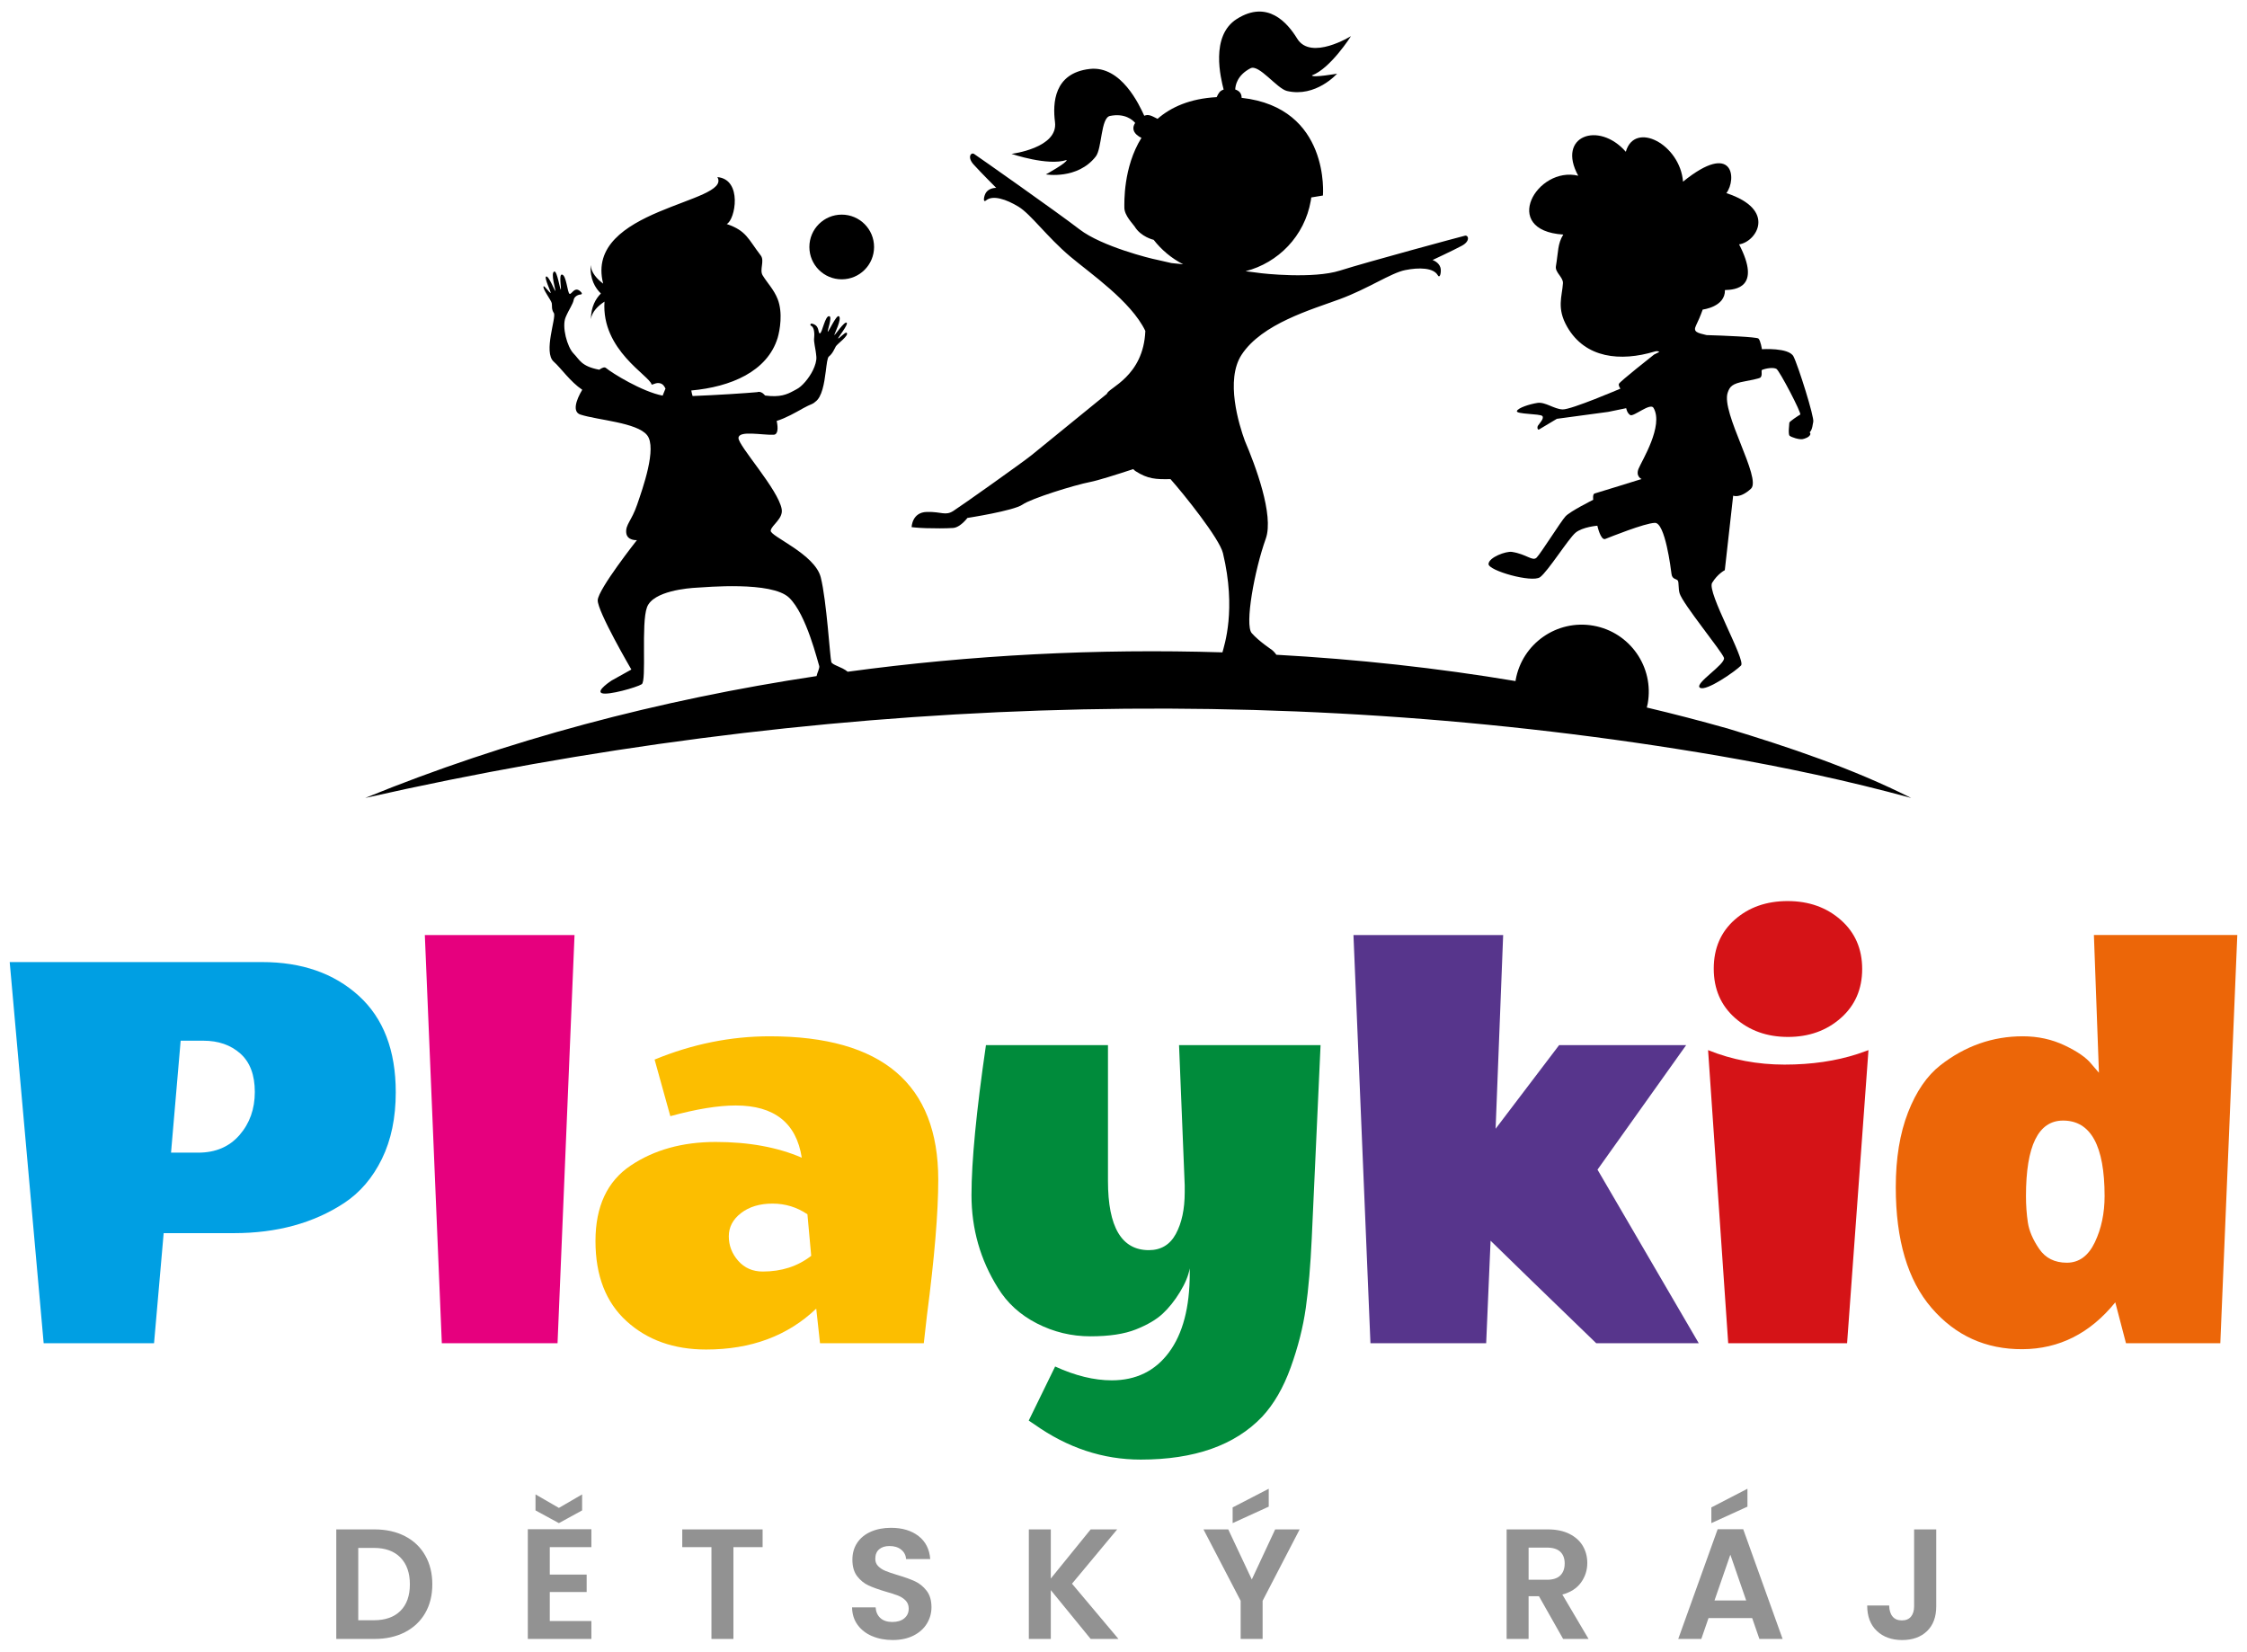<?xml version="1.0" encoding="UTF-8"?>
<svg xmlns="http://www.w3.org/2000/svg" id="Vrstva_1" viewBox="0 0 238.127 175.03">
  <defs>
    <style>
      .cls-1 {
        fill: #d51317;
      }

      .cls-2 {
        fill: #929292;
      }

      .cls-3 {
        fill: #008b3b;
      }

      .cls-4 {
        fill: #ec6608;
      }

      .cls-5 {
        fill: #e6007e;
      }

      .cls-6 {
        fill: #009fe3;
      }

      .cls-7 {
        fill: #57358c;
      }

      .cls-8 {
        fill: #fcbe00;
      }
    </style>
  </defs>
  <g>
    <path class="cls-6" d="M17.345,130.684l-1.02,11.664H4.628l-3.599-40.392h26.755c4.199,0,7.609,1.189,10.228,3.566s3.929,5.788,3.929,10.231c0,2.711-.49,5.066-1.47,7.065-.98,2-2.31,3.555-3.989,4.666-3.239,2.133-7.139,3.199-11.698,3.199h-7.439ZM25.384,120.286c1.08-1.244,1.62-2.766,1.62-4.566s-.51-3.155-1.53-4.066c-1.02-.911-2.33-1.366-3.929-1.366h-2.4l-1.02,11.864h2.879c1.84,0,3.299-.622,4.379-1.866Z"></path>
    <path class="cls-5" d="M59.086,142.349h-12.264l-1.8-43.259h15.864l-1.8,43.259Z"></path>
    <path class="cls-8" d="M66.405,140.016c-2.2-2-3.299-4.832-3.299-8.498s1.244-6.332,3.733-7.999c2.488-1.666,5.488-2.5,8.998-2.5s6.554.555,9.132,1.666c-.578-3.688-2.911-5.532-6.999-5.532-1.866,0-4.177.378-6.932,1.133l-1.666-5.999c3.999-1.644,8.065-2.466,12.198-2.466,11.909,0,17.863,5.066,17.863,15.197,0,3.466-.4,8.265-1.2,14.397l-.333,2.933h-10.998l-.4-3.666c-3.022,2.888-6.91,4.333-11.664,4.333-3.422,0-6.232-1-8.432-2.999ZM85.968,133.084l-.4-4.399c-1.111-.755-2.344-1.133-3.699-1.133s-2.466.333-3.333 1c-.867.667-1.3,1.489-1.3,2.466,0,.978.333,1.844 1,2.6.667.755,1.533,1.133,2.6,1.133,2,0,3.71-.555,5.132-1.666Z"></path>
    <path class="cls-3" d="M126.083,134.417c-.133.755-.478,1.589-1.033,2.5s-1.166,1.677-1.833,2.3-1.611,1.178-2.833,1.666c-1.222.489-2.833.733-4.832.733-2,0-3.888-.455-5.666-1.366-1.777-.911-3.155-2.166-4.133-3.766-1.866-2.977-2.799-6.254-2.799-9.832,0-3.577.511-8.876,1.533-15.897h12.931v14.397c0,4.888,1.444,7.332,4.333,7.332,1.289,0,2.244-.578,2.866-1.733s.933-2.622.933-4.399v-.733l-.6-14.864h14.997l-.933,20.463c-.133,2.888-.344,5.355-.633,7.399s-.822,4.144-1.6,6.299-1.789,3.899-3.033,5.232c-2.888,3.022-7.176,4.532-12.864,4.532-3.999,0-7.754-1.244-11.265-3.733l-.6-.4,2.799-5.732c2.133.978,4.133,1.466,5.999,1.466,2.577,0,4.599-.989,6.066-2.966,1.466-1.977,2.2-4.766,2.2-8.365v-.533Z"></path>
    <path class="cls-7" d="M157.965,131.484l-.467,10.865h-12.264l-1.8-43.259h15.864l-.8,20.53,6.732-8.865h13.464l-9.398,13.198,10.731,18.397h-10.865c-5.288-5.11-9.021-8.732-11.198-10.865Z"></path>
    <path class="cls-1" d="M198.012,111.288l-2.266,31.061h-12.598l-2.133-31.061c2.533,1.022,5.232,1.533,8.098,1.533,2.866,0,5.455-.378,7.765-1.133l1.133-.4ZM181.615,102.656c0-2.155.744-3.888,2.233-5.199s3.355-1.966,5.599-1.966c2.244,0,4.121.667,5.632,2,1.511,1.333,2.266,3.066,2.266,5.199,0,2.133-.755,3.866-2.266,5.199-1.511,1.333-3.377,2-5.599,2-2.222,0-4.088-.667-5.599-2s-2.266-3.077-2.266-5.232Z"></path>
    <path class="cls-4" d="M202.205,117.886c.867-2.222,2.011-3.888,3.433-4.999,2.622-2.044,5.532-3.066,8.732-3.066,1.6,0,3.077.322,4.433.966s2.3,1.3,2.833,1.966l.8.933-.533-14.597h15.197l-1.8,43.259h-9.998l-1.133-4.333c-2.666,3.288-5.943,4.944-9.832,4.966-3.888.022-7.099-1.433-9.632-4.366-2.533-2.933-3.799-7.199-3.799-12.798,0-3.066.433-5.71,1.3-7.932ZM214.703,126.752c0,.978.067,1.911.2,2.799.133.889.533,1.822,1.2,2.799s1.644,1.466,2.933,1.466,2.277-.722,2.966-2.166c.689-1.444,1.033-3.077,1.033-4.899,0-5.332-1.466-7.999-4.399-7.999-2.622,0-3.933,2.666-3.933,7.999Z"></path>
  </g>
  <g>
    <path class="cls-2" d="M42.913,162.793c.925.477,1.641,1.156,2.145,2.037.504.882.757,1.904.757,3.068s-.253,2.181-.757,3.052c-.504.87-1.22,1.544-2.145,2.021-.926.477-1.999.715-3.218.715h-4.058v-11.608h4.058c1.22,0,2.292.239,3.218.715ZM42.439,170.709c.665-.665.998-1.602.998-2.811s-.333-2.154-.998-2.836c-.665-.682-1.608-1.023-2.827-1.023h-1.646v7.667h1.646c1.219,0,2.162-.333,2.827-.998Z"></path>
    <path class="cls-2" d="M58.264,163.957v2.91h3.908v1.846h-3.908v3.077h4.407v1.896h-6.735v-11.625h6.735v1.896h-4.407ZM61.69,160.066l-2.461,1.347-2.478-1.347v-1.696l2.478,1.43,2.461-1.43v1.696Z"></path>
    <path class="cls-2" d="M80.817,162.078v1.88h-3.093v9.729h-2.328v-9.729h-3.093v-1.88h8.515Z"></path>
    <path class="cls-2" d="M92.418,173.387c-.648-.277-1.161-.676-1.538-1.198-.377-.521-.571-1.136-.582-1.846h2.495c.033.477.202.854.507,1.131s.724.415,1.256.415c.543,0,.97-.13,1.28-.39.31-.261.466-.602.466-1.023,0-.343-.106-.626-.316-.848-.211-.222-.474-.397-.79-.524-.315-.127-.751-.268-1.305-.424-.754-.222-1.366-.441-1.837-.657-.472-.216-.876-.543-1.214-.981-.338-.438-.507-1.023-.507-1.755,0-.687.172-1.286.515-1.796.343-.509.826-.9,1.447-1.172.62-.272,1.33-.408,2.128-.408,1.198,0,2.17.291,2.919.873.748.582,1.161,1.394,1.239,2.436h-2.561c-.023-.399-.192-.729-.508-.989-.316-.261-.734-.391-1.255-.391-.455,0-.818.117-1.089.349-.272.233-.408.571-.408,1.014,0,.31.102.568.308.774.205.205.46.372.765.499s.734.274,1.289.44c.754.222,1.369.444,1.846.665.477.222.887.554,1.231.998.343.444.515,1.026.515,1.746,0,.621-.161,1.198-.482,1.73-.322.532-.793.956-1.414,1.272-.621.316-1.359.474-2.212.474-.81,0-1.539-.139-2.187-.416Z"></path>
    <path class="cls-2" d="M115.584,173.686l-4.224-5.172v5.172h-2.328v-11.608h2.328v5.206l4.224-5.206h2.811l-4.789,5.754,4.922,5.854h-2.944Z"></path>
    <path class="cls-2" d="M137.731,162.078l-3.925,7.567v4.041h-2.327v-4.041l-3.941-7.567h2.627l2.495,5.306,2.477-5.306h2.594ZM134.455,159.666l-3.825,1.746v-1.663l3.825-1.979v1.896Z"></path>
    <path class="cls-2" d="M165.653,173.686l-2.561-4.524h-1.098v4.524h-2.328v-11.608h4.357c.899,0,1.663.158,2.295.474s1.106.743,1.422,1.28c.315.538.474,1.139.474,1.805,0,.765-.222,1.455-.665,2.07-.443.615-1.103,1.04-1.98,1.273l2.777,4.706h-2.694ZM161.995,167.416h1.945c.632,0,1.103-.152,1.414-.457.31-.305.465-.729.465-1.272,0-.533-.156-.945-.465-1.239-.311-.294-.782-.44-1.414-.44h-1.945v3.409Z"></path>
    <path class="cls-2" d="M185.686,171.474h-4.624l-.764,2.212h-2.445l4.175-11.625h2.711l4.174,11.625h-2.461l-.765-2.212ZM185.187,159.666l-3.825,1.746v-1.663l3.825-1.979v1.896ZM185.054,169.612l-1.68-4.856-1.68,4.856h3.359Z"></path>
    <path class="cls-2" d="M205.194,162.078v8.149c0,1.131-.328,2.01-.981,2.636-.654.627-1.531.94-2.628.94-1.109,0-2.004-.322-2.685-.965-.682-.643-1.023-1.541-1.023-2.694h2.328c.011.499.13.887.358,1.164.227.277.557.415.989.415.422,0,.743-.133.965-.399.221-.266.332-.632.332-1.098v-8.149h2.345Z"></path>
  </g>
  <g>
    <path d="M163.204,61.172c.842-.619,3.018-4.097,3.762-4.716.743-.619,2.314-.744,2.314-.744,0,0,.35,1.599.843,1.404.493-.194,4.167-1.676,5.255-1.706s1.687,4.848,1.763,5.43c.077.581.545.485.669.695.124.21.035.85.189,1.35.345,1.127,4.476,6.151,4.697,6.823.221.672-3.198,2.742-2.542,3.174.657.432,3.825-1.798,4.354-2.357.529-.559-3.654-7.793-3.065-8.759.59-.966,1.344-1.34,1.344-1.34l.886-7.896s.735.329,1.889-.742c1.153-1.072-3.192-8.075-2.468-10.179.222-.646.465-.95,1.806-1.195.283-.052,1.572-.287,1.68-.417.231-.276.012-.742.162-.8.463-.179,1.193-.281,1.515-.105.322.176,2.705,4.74,2.523,4.842-.182.102-1.153.736-1.154.866-.001.129-.149,1.222.031,1.379.18.157,1.008.43,1.38.357.179-.035.735-.187.822-.53.017-.068-.1-.178-.05-.227.273-.261.293-.87.352-1.072.135-.461-1.603-5.977-2.095-6.935-.492-.957-3.346-.764-3.346-.764,0,0-.135-.907-.367-1.129-.179-.172-3.711-.315-5.499-.367-.968-.231-1.452-.33-1.121-1.009.224-.459.477-1.039.713-1.697l0.0 0s2.399-.278,2.356-2.066c1.086-.03,3.887-.236,1.5-4.842,1.826-.257,4.052-3.665-1.347-5.43,1.108-1.471.792-5.58-4.595-1.216-.31-3.949-5.114-6.484-6.063-3.169-2.888-3.298-7.356-1.662-5.042,2.54-4.392-1.061-8.305,5.806-1.585,6.236-.611.988-.517,1.792-.781,3.36-.11.652.785,1.16.746,1.799-.087,1.402-.695,2.638.454,4.63,1.922,3.332,5.642,3.694,9.273,2.605.225-.067.381-.042.481.048-.337.166-.553.275-.553.275,0,0-3.654,2.877-3.725,3.103-.072.226.164.506.164.506,0,0-5.21,2.235-6.126,2.204-.916-.031-1.842-.82-2.677-.69-.835.13-2.068.529-2.171.866-.103.338,2.43.276,2.685.516s-.313.81-.445,1.016c-.132.206-.035.501.104.418.139-.083,1.892-1.131,1.892-1.131l5.441-.734,1.906-.393s.083.527.431.731c.348.205,2.124-1.341,2.462-.767,1.11,1.888-1.25,5.625-1.584,6.452s.322,1.09.322,1.09c0,0-4.748,1.479-4.98,1.535-.232.057-.146.667-.146.667,0,0-2.428,1.203-2.937,1.755-.509.553-2.628,3.946-3.062,4.372-.434.425-1.053-.362-2.613-.605-.624-.097-2.448.573-2.483,1.279-.035.706,4.617,2.019,5.458,1.4Z"></path>
    <path d="M182.957,77.168c-2.778-.787-5.592-1.515-8.435-2.189.034-.139.07-.272.098-.43.687-3.865-1.89-7.555-5.755-8.241-3.865-.687-7.555,1.89-8.242,5.755-.007.041-.007.074-.013.114-8.302-1.391-16.786-2.316-25.347-2.789-.191-.291-.483-.526-.483-.526,0,0-1.361-.895-2.126-1.765-.765-.87.285-6.652,1.487-10.01.895-2.499-1.128-7.822-2.22-10.38-.607-1.662-2.101-6.436-.337-9.119,2.16-3.287,7.378-4.771,10.394-5.883,3.017-1.111,5.425-2.776,6.929-3.079,1.503-.304,3.001-.252,3.461.541.249.431.399-.415.285-.807-.172-.591-.839-.803-.839-.803,0,0,2.177-1.014,3.104-1.512.927-.497.7-1.15.331-1.066-.37.083-10.429,2.8-13.242,3.695s-8.152.334-8.766.226c-.117-.021-.575-.078-1.24-.157,3.456-.889,6.25-3.718,6.909-7.461.021-.12.037-.239.054-.358l1.235-.203s.799-9.307-8.616-10.352c.007-.469-.268-.758-.677-.884.013-.418.19-1.51,1.616-2.248.896-.463,2.805,2.157,3.871,2.406,3.055.716,5.304-1.833,5.304-1.833,0,0-2.572.452-2.671.185,1.972-.728,4.148-4.166,4.148-4.166,0,0-4.249,2.636-5.702.265-1.048-1.71-3.154-4.132-6.394-2.087-2.853,1.801-1.696,6.312-1.401,7.486-.411.127-.553.398-.739.801-.005 0-.01.001-.015.001-2.818.155-4.823,1.057-6.251,2.299-.029-.016-.059-.033-.094-.05-.535-.259-.84-.467-1.314-.278-.506-1.101-2.43-5.341-5.782-4.958-3.807.436-3.932,3.643-3.677,5.632.353,2.758-4.61,3.365-4.61,3.365,0,0,3.85,1.316,5.843.648.09.271-2.198,1.529-2.198,1.529,0,0,3.35.578,5.283-1.894.675-.863.521-4.101,1.51-4.301,1.576-.319,2.397.423,2.668.74-.273.403-.281.863.167,1.259.166.147.334.251.499.322-1.949,3.133-1.808,6.896-1.812,7.382-.008.852.925,1.746,1.091,2.018.671,1.098,1.973,1.398,2.014,1.407.831,1.068,1.892,1.959,3.127,2.591-.446-.047-.865-.089-1.242-.127-.838-.198-1.435-.335-1.572-.359-.613-.108-5.823-1.405-8.161-3.208-2.338-1.803-10.863-7.794-11.182-7.998-.319-.204-.755.331-.054,1.115.701.784,2.4,2.481,2.4,2.481,0,0-.699-.029-1.063.468-.241.329-.389,1.175-.008.856.703-.589,2.129-.125,3.438.674,1.309.799,3.004,3.186,5.459,5.262,2.123,1.795,6.462,4.749,7.977,7.899-.191,4.851-3.959,6.046-4.067,6.66,0,0-7.003,5.704-7.962,6.483-.959.779-7.462,5.388-8.317,5.933-.855.545-1.222.069-2.809.106-1.587.037-1.612,1.613-1.612,1.613,0,0,.626.079,1.507.107.88.029,2.12.034,2.888-.021.768-.054,1.515-1.061,1.515-1.061,0,0,4.899-.757,5.837-1.414.938-.657,5.486-2.069,7.189-2.401.801-.156,2.731-.762,4.551-1.361.086.095.171.171.255.224,1.282.82,2.131.871,3.69.836,1.403,1.573,5.188,6.296,5.559,7.839,1.448,6.025.126,9.811-.053,10.521-13.241-.413-26.605.273-39.716,2.053-.622-.53-1.629-.695-1.733-1.032-.143-.464-.491-6.468-1.118-8.965-.627-2.497-5.402-4.362-5.306-4.959.096-.597,1.337-1.253,1.166-2.272-.349-2.074-4.608-6.722-4.58-7.546.028-.824,2.504-.289,3.725-.341.453-.019.496-.667.323-1.465.961-.296,1.976-.875,2.819-1.349.337-.179.653-.342.924-.446.127-.049.239-.131.343-.23.722-.491.958-1.988,1.111-3.188.002-0.0.004-0.0.006-.001-.002-0-.004-0-.005-.001.103-.808.171-1.478.329-1.604.409-.327.589-.808.739-1.078.15-.269,1.497-1.209,1.134-1.45-.14-.094-.805.652-.882.609-.077-.043,1.133-1.515.894-1.674-.24-.158-1.244,1.352-1.302,1.32-.058-.032.871-1.786.472-2.009-.262-.146-1.103,1.71-1.17,1.648-.066-.062.486-1.529.187-1.637-.472-.172-.776,1.849-1.029,1.811-.236-.035.036-.865-.88-1.041-.064-.012-.216.138-.036.245.367.146.351.99.319,1.228-.073.528.15,1.067.231,2.049.034.41-.119.926-.367,1.435-.431.87-1.172,1.731-1.737,2.01-.097.052-.194.103-.29.156-.016.009-.033.017-.049.026-.666.361-1.395.693-2.983.482-.066-.076-.132-.139-.197-.195-.036-.03-.07-.058-.104-.08-.049-.033-.098-.057-.145-.075-.16-.059-.298-.047-.391-.01-1.045.1-4.318.317-6.853.411-.057-.183-.105-.379-.138-.587,4.175-.377,8.056-2.002,9.154-5.581.231-.803.567-2.64.001-4.1-.403-1.021-1.081-1.685-1.593-2.519-.364-.594.236-1.54-.203-2.11-1.352-1.757-1.498-2.611-3.604-3.331.911-.438,1.699-4.73-.993-4.973,1.627,2.755-14.152,3.313-12.101,11.291-.627-.472-1.278-1.153-1.327-1.971-.093,1.496.496,2.447,1.086,3.017-.547.549-1.049,1.408-1.058,2.722.103-.805.788-1.436,1.44-1.863-.351,5.161,4.82,7.864,4.992,8.79.166.026.461-.232.874-.141.352.077.49.354.597.568-.098.259-.204.517-.302.747-2.165-.416-5.346-2.378-6.015-2.937-.141-.118-.396-.03-.701.191-1.925-.364-2.075-1.06-2.728-1.724-.668-.68-1.262-2.831-.833-3.842.385-.907.766-1.348.862-1.873.043-.235.342-.511.736-.534.205-.045.087-.195.043-.243-.653-.726-.976.222-1.212.181-.251-.043-.343-2.064-.844-2.049-.318.01-.018,1.551-.1,1.589-.082.038-.384-1.967-.679-1.911-.449.086.168,2.053.103,2.066-.065.012-.69-1.617-.967-1.542-.277.075.555,1.733.469,1.749-.087.017-.668-.777-.741-.711-.2.183.799,1.484.857,1.787.058.303-.062.618.224,1.056.286.439-1.147,4.151-.016,5.146.768.675,1.744,2.123,3.024,2.978-.694,1.154-1.043,2.353-.199,2.628,1.836.597,5.991.834,7.07,2.183,1.079,1.35-.476,5.671-1.059,7.376-.584,1.705-1.234,2.095-1.152,2.961.083.866,1.13.789,1.13.789,0,0-4.101,5.189-4.151,6.36-.05,1.17,3.564,7.351,3.564,7.351l-2.093,1.166s-1.688,1.095-1.031,1.343c.657.248,3.687-.614,4.224-.952.537-.338-.089-6.445.561-8.167.65-1.722,4.373-2.021,5.275-2.065.902-.044,7.929-.708,9.781,1.062,1.852,1.77,3.047,6.865,3.185,7.217.089.227-.214.746-.275,1.091-16.682,2.509-32.894,6.807-47.832,12.915,46.979-10.623,96.046-12.6,143.556-4.445,6.799,1.179,13.561,2.608,20.276,4.445-6.239-3.14-12.894-5.37-19.582-7.402Z"></path>
    <circle cx="89.202" cy="26.173" r="3.428"></circle>
  </g>
</svg>
